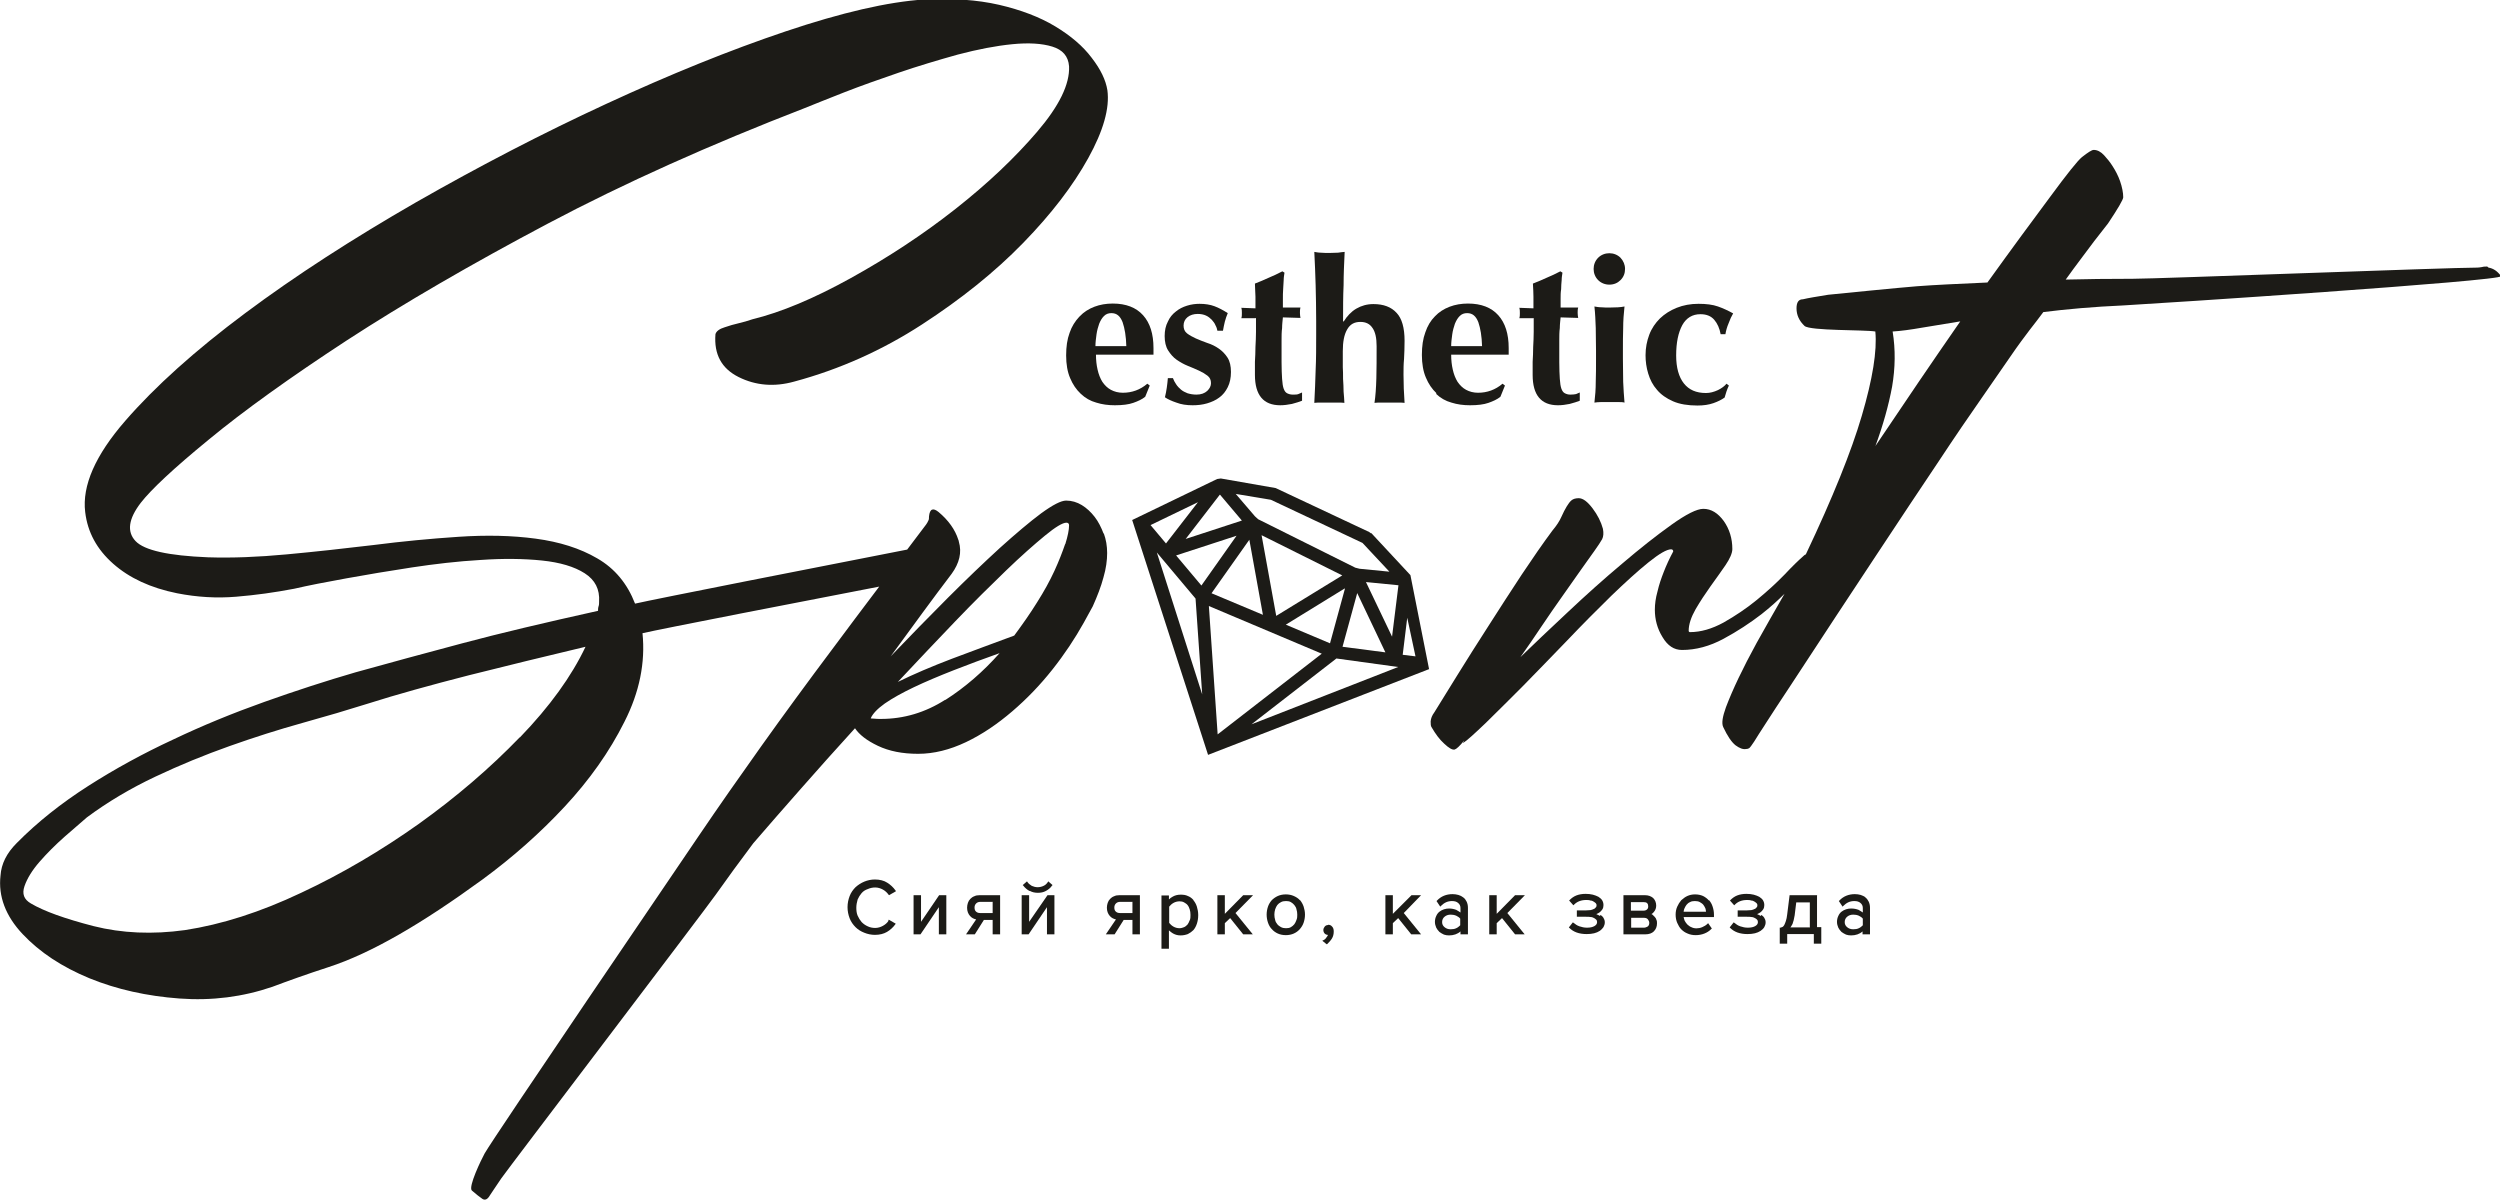<?xml version="1.0" encoding="UTF-8"?> <svg xmlns="http://www.w3.org/2000/svg" id="Layer_2" data-name="Layer 2" viewBox="0 0 93.89 45.08"><defs><style> .cls-1 { fill: #1c1b17; } </style></defs><g id="Layer_1-2" data-name="Layer 1"><g><path class="cls-1" d="M40.53,11.9c-.15.16-.28.36-.36.6-.09.24-.13.52-.13.85s.05.62.15.85c.1.24.23.43.4.59.17.16.36.27.58.33.22.07.45.1.7.1.29,0,.52-.03.69-.09.17-.06.33-.13.45-.23l.17-.42-.09-.07c-.27.23-.58.34-.92.34-.17,0-.32-.04-.45-.11-.13-.07-.23-.17-.32-.3-.08-.13-.14-.28-.18-.46-.04-.17-.06-.36-.06-.56h2.16s0-.04,0-.09v-.16c0-.53-.13-.94-.39-1.23-.26-.29-.64-.44-1.14-.44-.25,0-.48.04-.69.12-.21.08-.4.2-.55.36M41.18,12.56c.02-.15.06-.28.1-.4.05-.12.1-.21.18-.29.08-.08.17-.11.28-.11.2,0,.33.11.42.34.08.23.13.53.14.9h-1.16c0-.14.02-.29.04-.44"></path><path class="cls-1" d="M44.94,14.82c-.13,0-.24-.02-.34-.05-.1-.04-.18-.08-.25-.14-.07-.06-.13-.12-.18-.2-.05-.07-.09-.15-.12-.23h-.19c-.02.24-.05.48-.11.72.1.07.25.14.43.2.18.07.38.1.61.1.19,0,.37-.02.54-.07.17-.05.33-.12.46-.22.14-.1.24-.23.32-.39.08-.16.12-.35.12-.57s-.04-.4-.13-.54c-.09-.14-.2-.25-.33-.34-.13-.09-.27-.16-.43-.21-.16-.06-.3-.11-.43-.17-.13-.06-.24-.12-.33-.19-.09-.07-.13-.17-.13-.29,0-.13.05-.24.15-.32.1-.08.23-.12.38-.12.12,0,.22.02.31.06.09.04.16.1.22.16.06.07.11.13.14.21.04.07.06.14.07.2h.21c.02-.11.04-.22.07-.34s.07-.22.11-.32c-.17-.11-.34-.2-.5-.26-.16-.06-.35-.09-.56-.09-.15,0-.31.02-.47.07-.16.05-.3.12-.42.22-.13.1-.23.22-.3.38-.08.15-.12.33-.12.54s.04.4.13.54c.09.14.19.26.32.35.13.09.27.17.42.23.15.06.29.12.42.18.13.06.23.12.32.19.09.07.13.16.13.28,0,.11-.05.2-.14.29-.1.09-.23.14-.41.14"></path><path class="cls-1" d="M47.17,11.94c0,.16,0,.33,0,.52,0,.19-.01.38-.02.57,0,.19-.01.38-.02.56,0,.18,0,.35,0,.49,0,.76.32,1.14.95,1.14.14,0,.29-.02.44-.05.15-.04.28-.08.38-.12v-.31s-.09.04-.14.06-.11.02-.21.02c-.08,0-.15-.02-.21-.05s-.1-.09-.13-.17c-.03-.08-.05-.21-.06-.37-.01-.16-.02-.37-.02-.63,0-.1,0-.22,0-.37,0-.15,0-.3,0-.45,0-.16,0-.31.02-.46,0-.15.02-.28.03-.4l.66.02c-.01-.06-.02-.12-.02-.19,0-.06,0-.13.02-.2h-.66c0-.1,0-.21,0-.33,0-.12,0-.24.01-.36,0-.12.02-.23.02-.34,0-.11.02-.2.03-.28l-.08-.05c-.17.09-.34.17-.51.24-.17.08-.34.15-.52.22,0,.19.02.35.02.49,0,.14,0,.28,0,.44l-.53-.02c.02.07.02.14.02.2,0,.07,0,.13-.02.19h.53Z"></path><path class="cls-1" d="M49.41,13.91c-.01.41-.03.82-.05,1.22.07-.01.15-.01.25-.01h.63c.1,0,.18,0,.25.01,0-.12-.02-.26-.03-.42,0-.16-.01-.32-.02-.48,0-.16,0-.3-.01-.44,0-.13,0-.23,0-.3v-.3c0-.35.05-.62.16-.81.11-.2.27-.29.5-.29.2,0,.35.07.45.22.11.15.16.38.16.69,0,.46,0,.86-.01,1.21-.01.35-.03.66-.07.92.07-.01.15-.01.25-.01h.63c.1,0,.18,0,.25.01-.01-.18-.02-.36-.03-.54,0-.19-.01-.36-.01-.52,0-.2,0-.39.02-.59.01-.2.02-.42.02-.68,0-.49-.1-.84-.3-1.05-.2-.22-.49-.33-.87-.33-.24,0-.45.06-.64.17-.19.11-.35.28-.48.49l-.02-.02c0-.49,0-.94.02-1.35,0-.41.02-.83.04-1.25-.07,0-.15.02-.25.03-.1,0-.21.01-.32.01s-.22,0-.32-.01c-.1,0-.18-.02-.25-.03.02.42.04.84.05,1.25.01.41.02.86.02,1.35v.49c0,.49,0,.94-.02,1.35"></path><path class="cls-1" d="M53.93,14.79c.17.16.36.27.58.33.22.07.45.1.7.1.29,0,.52-.03.69-.09.17-.06.33-.13.45-.23l.17-.42-.09-.07c-.27.23-.58.34-.92.34-.17,0-.32-.04-.45-.11-.13-.07-.23-.17-.32-.3-.08-.13-.14-.28-.18-.46-.04-.17-.06-.36-.06-.56h2.16s0-.04,0-.09v-.16c0-.53-.13-.94-.39-1.23-.26-.29-.64-.44-1.14-.44-.25,0-.48.04-.69.12-.21.08-.4.2-.55.36-.16.16-.28.36-.36.6-.09.24-.13.52-.13.85s.05.62.15.85c.1.24.23.43.4.59M54.54,12.56c.02-.15.06-.28.1-.4.05-.12.1-.21.18-.29.08-.08.17-.11.28-.11.2,0,.33.11.42.34.08.23.13.53.14.9h-1.16c0-.14.02-.29.04-.44"></path><path class="cls-1" d="M57.6,11.94c0,.16,0,.33,0,.52,0,.19-.01.38-.02.57,0,.19-.01.38-.02.56,0,.18,0,.35,0,.49,0,.76.32,1.14.95,1.14.15,0,.29-.02.44-.05.15-.04.28-.08.38-.12v-.31s-.09.04-.14.06c-.05.01-.12.02-.21.02-.09,0-.15-.02-.21-.05-.06-.03-.1-.09-.13-.17-.03-.08-.05-.21-.06-.37-.01-.16-.02-.37-.02-.63,0-.1,0-.22,0-.37,0-.15,0-.3,0-.45,0-.16,0-.31.02-.46,0-.15.02-.28.03-.4l.66.02c-.01-.06-.02-.12-.02-.19,0-.06,0-.13.02-.2h-.66c0-.1,0-.21,0-.33,0-.12,0-.24.02-.36,0-.12.01-.23.02-.34,0-.11.02-.2.03-.28l-.08-.05c-.17.09-.34.17-.51.24-.17.08-.34.15-.52.22.01.19.02.35.02.49,0,.14,0,.28,0,.44l-.53-.02c.02.07.02.14.02.2,0,.07,0,.13-.02.19h.53Z"></path><path class="cls-1" d="M60.44,10.69c.17,0,.31-.06.42-.17.12-.12.17-.26.17-.42s-.06-.3-.17-.42c-.11-.11-.26-.17-.42-.17s-.31.06-.42.17-.17.26-.17.42.06.31.17.42.26.17.42.17"></path><path class="cls-1" d="M60.96,12.32c0-.27.02-.54.05-.81-.14.03-.33.04-.56.04-.11,0-.22,0-.32-.01-.1,0-.18-.02-.25-.03.03.27.04.54.05.81,0,.27.01.55.01.86v.3c0,.31,0,.59-.01.86,0,.27-.02.53-.05.78.07-.01.15-.02.25-.02h.64c.1,0,.18,0,.24.02-.02-.25-.04-.51-.05-.78,0-.27-.01-.56-.01-.86v-.3c0-.31,0-.59.01-.86"></path><path class="cls-1" d="M62.23,14.64c.15.18.35.32.6.43.25.11.56.16.92.16.23,0,.43-.03.6-.09.17-.06.31-.13.42-.21.02-.08.05-.15.07-.23.02-.07.06-.15.09-.22l-.09-.07c-.07.09-.18.17-.32.24-.15.07-.3.11-.45.11-.37,0-.64-.12-.83-.36-.19-.24-.29-.59-.29-1.05,0-.49.08-.86.23-1.14.15-.27.38-.41.68-.41.23,0,.4.07.52.21.12.14.2.32.24.54h.18c.02-.13.06-.27.12-.41.05-.14.11-.27.17-.37-.18-.1-.37-.19-.57-.26-.2-.07-.44-.1-.73-.1-.3,0-.57.05-.82.15-.25.1-.45.23-.63.4-.17.17-.31.37-.4.61-.09.24-.14.49-.14.77,0,.23.03.46.1.69.07.23.17.43.33.61"></path><path class="cls-1" d="M41.45,20.05c-.09-.24-.2-.46-.34-.64-.14-.18-.3-.33-.48-.44-.18-.11-.38-.17-.59-.17-.19,0-.5.16-.94.48-.43.32-.95.76-1.55,1.3-.6.55-1.25,1.17-1.95,1.87-.7.7-1.42,1.44-2.15,2.2.42-.57.82-1.12,1.2-1.64.38-.52.75-1.01,1.09-1.46.29-.4.39-.8.27-1.21,0-.02-.01-.05-.02-.07h0s0,0,0,0c-.12-.38-.37-.73-.74-1.04-.21-.17-.33-.12-.36.16,0,.07,0,.13-.03.17-.02.04-.04.09-.08.14-.24.32-.48.64-.71.94-3.28.64-9.43,1.85-10.22,2.03-.29-.75-.76-1.32-1.42-1.7-.65-.38-1.42-.62-2.31-.74-.89-.12-1.85-.14-2.9-.07-1.05.07-2.11.17-3.2.31-1.09.13-2.17.25-3.25.35-1.07.1-2.06.14-2.96.11-1.48-.06-2.39-.26-2.72-.61-.33-.35-.27-.83.2-1.44.38-.49,1.23-1.29,2.55-2.37,1.32-1.09,3.05-2.33,5.19-3.73,2.14-1.39,4.65-2.85,7.54-4.38,2.89-1.53,6.11-2.97,9.65-4.34.35-.14.84-.34,1.48-.59.64-.25,1.32-.49,2.05-.74.73-.25,1.47-.47,2.22-.68.76-.2,1.44-.33,2.05-.39.61-.06,1.11-.03,1.5.09.39.12.6.36.63.74.03.67-.37,1.49-1.2,2.46-.83.97-1.85,1.94-3.07,2.9-1.22.96-2.53,1.82-3.92,2.59-1.39.77-2.63,1.29-3.7,1.55-.17.06-.35.11-.52.15-.17.04-.35.09-.52.15-.2.06-.32.15-.35.26-.06.76.23,1.29.87,1.61.64.32,1.34.38,2.09.17,1.71-.46,3.31-1.18,4.79-2.14,1.48-.96,2.75-1.98,3.81-3.07,1.06-1.09,1.87-2.15,2.44-3.18.57-1.03.81-1.88.72-2.55-.06-.38-.25-.78-.59-1.22-.33-.44-.79-.83-1.37-1.18-.58-.35-1.29-.62-2.11-.81-.83-.19-1.76-.25-2.81-.2-1.37.09-3.1.49-5.21,1.2-2.11.71-4.35,1.62-6.73,2.72-2.38,1.1-4.77,2.34-7.15,3.7-2.38,1.37-4.52,2.75-6.41,4.16-1.89,1.41-3.39,2.76-4.51,4.05-1.12,1.29-1.62,2.43-1.5,3.42.09.76.44,1.4,1.05,1.94.61.54,1.41.91,2.4,1.11.76.15,1.5.19,2.22.13.73-.06,1.45-.16,2.18-.3.52-.12,1.18-.25,1.96-.39.78-.14,1.6-.28,2.46-.41.86-.13,1.71-.23,2.57-.28.86-.06,1.63-.05,2.31.02.68.07,1.22.23,1.61.48.39.25.57.6.54,1.07,0,.06,0,.12-.02.17-.02.06-.02.12-.02.17-1.98.44-3.68.84-5.1,1.22-1.42.38-2.76.74-4.01,1.09-1.1.32-2.24.69-3.42,1.11-1.18.42-2.33.89-3.44,1.42-1.12.52-2.18,1.1-3.18,1.74-1,.64-1.9,1.35-2.68,2.14-.38.38-.58.78-.61,1.22-.09.78.19,1.52.83,2.2.64.68,1.47,1.23,2.51,1.66,1.03.42,2.16.67,3.38.76,1.22.09,2.38-.06,3.49-.44.61-.23,1.31-.48,2.11-.74.8-.26,1.68-.67,2.64-1.22.96-.55,2-1.24,3.14-2.07,1.13-.83,2.16-1.74,3.09-2.74.93-1,1.68-2.06,2.24-3.18.57-1.12.79-2.23.68-3.33.74-.17,5.94-1.18,8.89-1.75-.62.82-1.19,1.58-1.71,2.28-.99,1.32-1.89,2.55-2.71,3.7-.82,1.15-1.61,2.28-2.37,3.4-.76,1.12-7.68,11.29-8.03,11.91-.13.24-.62,1.25-.48,1.39.16.14.29.24.39.31.1.07.2.03.29-.13.07-.1.21-.32.43-.64.22-.32,7.62-10.04,8.05-10.65.43-.61.9-1.25,1.41-1.93.54-.62,1.13-1.31,1.78-2.04.65-.74,1.33-1.5,2.04-2.28.16.24.44.46.86.66.42.2.92.3,1.51.3s1.19-.15,1.8-.44c.61-.29,1.18-.68,1.73-1.15.55-.47,1.05-.99,1.51-1.57.46-.58.85-1.17,1.18-1.76l.34-.62c.17-.38.31-.74.4-1.08.1-.34.14-.65.14-.92,0-.26-.04-.51-.13-.75M19.52,27.69c-1.12,1.16-2.38,2.24-3.79,3.25-1.41,1-2.88,1.87-4.42,2.59-1.54.73-2.99,1.19-4.36,1.4-1.22.17-2.37.12-3.44-.15-1.08-.28-1.86-.56-2.35-.85-.26-.15-.34-.36-.24-.65.1-.29.29-.6.57-.92.28-.32.59-.63.94-.94.35-.3.62-.54.83-.72.78-.58,1.64-1.09,2.57-1.53.93-.44,1.86-.82,2.79-1.15.93-.33,1.84-.62,2.74-.87.9-.25,1.71-.49,2.44-.72,1.1-.35,2.37-.7,3.81-1.07,1.44-.36,2.9-.72,4.38-1.07-.52,1.1-1.34,2.24-2.46,3.4M35.5,26.28c-.75.48-1.56.72-2.41.72-.1,0-.19,0-.26-.01-.07,0-.11-.01-.13-.01.07-.17.25-.36.53-.56.29-.2.65-.4,1.09-.61.44-.21.94-.42,1.5-.64.56-.22,1.13-.43,1.72-.64-.61.69-1.29,1.28-2.04,1.76M40,20.44c-.1.29-.23.63-.4,1-.17.37-.39.77-.65,1.18-.26.42-.55.83-.86,1.25-.8.29-1.58.59-2.34.87-.76.29-1.44.58-2.03.87.75-.8,1.47-1.56,2.16-2.28.69-.72,1.33-1.35,1.9-1.9.57-.55,1.06-.98,1.46-1.31.4-.33.67-.49.81-.49.07,0,.1.04.1.1,0,.17-.05.41-.14.7"></path><path class="cls-1" d="M93.41,10.01c-.07,0-.13,0-.2.02-.07.01-.12.02-.17.02-1.08,0-12.03.42-12.94.42s-1.76.01-2.52.03c.18-.25.39-.54.64-.87.25-.34.56-.75.95-1.24.18-.27.32-.49.42-.66.1-.17.15-.28.15-.32,0-.17-.04-.38-.12-.61-.07-.2-.17-.39-.28-.56-.1-.16-.21-.29-.32-.41-.12-.13-.25-.2-.39-.2-.07,0-.21.09-.44.27-.16.13-.56.63-1.2,1.5-.64.86-1.43,1.93-2.35,3.21-1.11.05-1.99.09-2.64.14-.65.05-2.95.28-3.34.32-.43.07-.74.12-.95.17-.16,0-.24.11-.24.34,0,.25.1.47.3.66.2.19,2.27.14,2.66.21.07.72-.1,1.78-.51,3.17-.39,1.33-1.09,3.07-2.1,5.2-.05.02-.08.05-.11.08-.16.14-.39.36-.69.68-.3.31-.65.63-1.04.95-.39.32-.81.6-1.25.85-.44.24-.86.36-1.26.36-.03,0-.05-.02-.05-.05,0-.24.09-.51.26-.81.17-.29.36-.58.56-.86.2-.28.39-.54.56-.79.17-.25.26-.46.26-.61,0-.4-.11-.75-.32-1.05-.22-.3-.47-.46-.77-.46-.24,0-.64.2-1.2.6-.56.4-1.17.88-1.85,1.46-.68.57-1.36,1.18-2.04,1.82-.69.64-1.28,1.21-1.78,1.69.26-.36.52-.75.79-1.15.27-.4.53-.78.78-1.13.25-.36.48-.68.69-.98.21-.29.38-.54.52-.73.14-.19.23-.34.29-.44.05-.1.06-.23.03-.39-.07-.26-.2-.52-.39-.77-.19-.25-.36-.38-.52-.38-.12,0-.21.03-.27.08-.06.05-.12.13-.18.23-.06.1-.13.23-.2.39-.07.16-.18.33-.34.52-.35.47-.73,1.02-1.15,1.65-.42.63-.83,1.28-1.25,1.93-.42.65-.81,1.27-1.17,1.85-.36.58-.65,1.05-.86,1.39-.09.12-.13.23-.14.34,0,.1,0,.18.04.23.14.24.29.45.47.61.17.16.3.24.39.22.07-.02.19-.13.36-.34l-.05.1c.16-.1.44-.36.85-.75.41-.4.88-.87,1.41-1.4.53-.54,1.08-1.11,1.67-1.72.58-.61,1.13-1.16,1.65-1.67.52-.5.98-.92,1.39-1.25s.69-.49.85-.49c.05,0,.08.03.08.08-.14.26-.26.52-.36.78-.09.23-.17.46-.23.72-.07.25-.1.48-.1.69,0,.36.09.71.29,1.03.19.32.43.48.73.48.52,0,1.04-.14,1.56-.42.52-.28.99-.59,1.42-.92.33-.26.62-.52.87-.77-.37.64-.72,1.26-1.05,1.85-.52.95-.9,1.75-1.15,2.41-.13.36-.17.61-.1.75.16.34.31.56.46.68.15.11.28.16.39.14.05,0,.08-.01.12-.03.03-.02.1-.11.19-.25.09-.15.24-.38.44-.69.2-.32.51-.78.91-1.39,1.24-1.9,2.32-3.53,3.23-4.91.91-1.38,1.69-2.55,2.34-3.52.64-.97,1.19-1.77,1.63-2.4.44-.63.8-1.15,1.08-1.56.28-.41.52-.73.71-.98.19-.25.37-.47.52-.68.88-.11,1.88-.2,3.01-.25,1.13-.06,14.31-.92,14.18-1.1-.14-.19-.29-.29-.47-.32M70.43,16.76c.29-.79.5-1.54.63-2.24.12-.7.13-1.39.02-2.07.32-.02.68-.07,1.08-.14.41-.07.89-.15,1.46-.24-1.02,1.47-2.08,3.03-3.18,4.67"></path><path class="cls-1" d="M51.49,20.03l-.07-.05-3.51-1.65-2.06-.36-.14.02-3.19,1.54,2.85,8.82,8.3-3.22-.7-3.53-1.47-1.58ZM47.73,18.77l3.44,1.62,1.01,1.08-1.12-.11-.16-.04-3.65-1.82-.12-.11-.72-.84,1.32.22ZM47.38,20.1l3.03,1.51-2.48,1.52-.55-3.03ZM47.43,23.09l-1.93-.81,1.42-2.01.51,2.82ZM50.51,22.11l-.56,2.05-1.66-.7,2.21-1.36ZM50.97,22.27l1.06,2.23-1.61-.21.55-2.01ZM45.82,18.58l.82.97-2.11.69,1.28-1.66ZM44.99,18.86l-1.2,1.55-.58-.69,1.78-.86ZM43.43,20.73l1.47,1.75.25,3.6-1.71-5.35ZM45.12,21.99l-.95-1.13,2.27-.74-1.32,1.87ZM45.4,22.76l4.24,1.79-3.91,3.03-.33-4.82ZM46.99,27.21l3.2-2.48,2.32.32-5.53,2.16ZM52.28,23.91l-.98-2.05,1.22.12-.24,1.93ZM52.68,24.59l.17-1.39.31,1.45-.49-.06Z"></path><path class="cls-1" d="M33.37,34.58c-.05.08-.12.14-.21.19-.09.05-.19.08-.29.08s-.2-.02-.28-.06c-.09-.04-.16-.09-.23-.16-.06-.07-.11-.15-.15-.24-.04-.09-.05-.2-.05-.3s.02-.21.05-.31c.04-.09.09-.17.15-.24.06-.07.14-.12.23-.15.09-.04.18-.06.28-.06s.2.03.29.08c.09.05.16.12.21.19l.02.02.26-.15-.02-.03c-.04-.06-.09-.11-.14-.16-.05-.05-.11-.09-.17-.13-.06-.04-.13-.07-.21-.09-.08-.02-.16-.03-.25-.03-.14,0-.28.03-.4.08-.12.05-.23.12-.33.21-.09.09-.17.2-.22.33-.05.13-.08.27-.08.42s.03.29.08.42c.05.13.13.24.22.33.09.09.2.16.33.21.12.05.26.08.4.08.18,0,.33-.04.45-.11.12-.07.23-.17.31-.28l.02-.03-.26-.15-.02.02Z"></path><polygon class="cls-1" points="34.59 34.62 34.59 33.62 34.31 33.62 34.31 35.09 34.57 35.09 35.26 34.07 35.26 35.09 35.54 35.09 35.54 33.62 35.27 33.62 34.59 34.62"></polygon><path class="cls-1" d="M36.59,33.66c-.06.02-.11.06-.15.1-.04.04-.07.09-.09.15-.02.06-.03.12-.03.18,0,.13.04.23.11.31.06.07.14.11.23.13l-.38.56h.33l.34-.54h.33v.54h.28v-1.47h-.77c-.08,0-.14.01-.2.04M37.28,33.88v.41h-.47c-.07,0-.12-.02-.16-.06-.04-.04-.05-.09-.05-.15s.02-.11.06-.15c.04-.04.09-.06.16-.06h.47Z"></path><polygon class="cls-1" points="38.65 34.62 38.65 33.62 38.37 33.62 38.37 35.09 38.63 35.09 39.32 34.07 39.32 35.09 39.6 35.09 39.6 33.62 39.34 33.62 38.65 34.62"></polygon><path class="cls-1" d="M38.68,33.46c.09.05.19.07.3.07s.21-.02.3-.07c.09-.05.17-.11.23-.2l.02-.02-.16-.14-.02.03c-.04.06-.09.11-.16.14-.06.03-.14.05-.22.05s-.15-.02-.22-.05c-.06-.04-.12-.08-.16-.14l-.02-.03-.16.14.02.02c.06.08.14.15.23.2"></path><path class="cls-1" d="M41.84,33.66c-.06.02-.11.06-.15.1-.04.04-.07.09-.09.15-.02.06-.03.12-.03.18,0,.13.04.23.11.31.06.07.14.11.23.13l-.38.56h.33l.34-.54h.33v.54h.28v-1.47h-.77c-.08,0-.14.01-.2.04M42.53,33.88v.41h-.47c-.07,0-.12-.02-.16-.06-.04-.04-.05-.09-.05-.15s.02-.11.06-.15c.04-.04.09-.06.16-.06h.47Z"></path><path class="cls-1" d="M44.82,33.8c-.06-.07-.13-.12-.21-.15-.08-.04-.17-.05-.27-.05-.1,0-.2.02-.29.07-.06.03-.11.07-.15.11v-.15h-.28v2h.28v-.69s.1.09.16.12c.09.05.18.07.28.07.1,0,.19-.02.27-.05.08-.04.15-.09.21-.15.06-.07.1-.15.13-.24.03-.09.05-.2.05-.32s-.02-.22-.05-.32c-.03-.1-.08-.18-.13-.24M44.68,34.56c-.02.06-.05.12-.08.16-.04.04-.08.08-.13.1-.05.02-.11.04-.17.04-.08,0-.16-.02-.23-.06-.07-.04-.12-.09-.16-.14v-.61c.04-.05.09-.1.16-.14.07-.04.15-.06.23-.06.06,0,.12.01.17.04.05.03.1.06.13.1.04.05.06.1.08.16.02.06.03.13.03.21s0,.14-.03.21"></path><polygon class="cls-1" points="46.69 33.62 46 34.32 46 33.62 45.72 33.62 45.72 35.09 46 35.09 46 34.67 46.2 34.48 46.69 35.09 47.05 35.09 46.4 34.29 47.06 33.62 46.69 33.62"></polygon><path class="cls-1" d="M48.82,33.81c-.06-.07-.14-.12-.23-.16-.09-.04-.19-.06-.3-.06s-.21.02-.3.06c-.09.04-.17.1-.23.16-.06.07-.11.15-.14.24-.03.09-.05.19-.05.3s.02.21.05.3c.03.09.08.18.14.24.06.07.14.13.23.17.09.04.19.06.3.06s.21-.02.3-.06c.09-.04.17-.1.23-.17.06-.07.11-.15.14-.24.03-.09.05-.19.05-.3s-.02-.2-.05-.3c-.03-.09-.08-.18-.14-.25M48.69,34.55c-.02.06-.05.12-.08.16-.04.05-.08.08-.13.11-.05.03-.11.04-.18.04s-.13-.01-.19-.04c-.05-.03-.1-.06-.14-.11-.04-.05-.07-.1-.08-.16-.02-.06-.03-.13-.03-.2s.01-.13.03-.2c.02-.06.05-.12.08-.16.04-.05.08-.08.14-.11.05-.03.12-.04.19-.04s.13.01.18.04c.05.03.1.07.13.11.04.05.07.1.08.16.02.06.03.13.03.2s0,.13-.03.2"></path><path class="cls-1" d="M49.88,34.74c-.05,0-.1.02-.13.06-.03.04-.05.08-.05.13s.02.1.05.13c.03.03.07.05.12.05,0,.03-.03.06-.05.09-.03.05-.07.09-.12.11l-.04.02.16.13h.02c.07-.07.13-.13.18-.21.05-.08.07-.17.07-.27,0-.08-.02-.14-.06-.18-.04-.05-.09-.07-.15-.07"></path><polygon class="cls-1" points="53.01 33.62 52.31 34.32 52.31 33.62 52.03 33.62 52.03 35.09 52.31 35.09 52.31 34.67 52.51 34.48 53 35.09 53.37 35.09 52.72 34.29 53.37 33.62 53.01 33.62"></polygon><path class="cls-1" d="M54.95,33.7c-.05-.04-.11-.07-.18-.09-.07-.02-.14-.03-.22-.03-.23,0-.43.08-.58.24l-.02.02.14.21.03-.03c.12-.12.25-.18.41-.18.1,0,.17.02.23.07.06.05.09.11.09.19v.17s-.1-.07-.16-.1c-.08-.03-.17-.05-.27-.05-.06,0-.13.01-.19.03-.06.02-.12.05-.17.09-.05.04-.09.09-.12.16-.03.06-.05.14-.05.22s.02.15.05.22c.03.06.07.11.12.16.05.04.11.07.17.1.06.02.12.03.19.03.17,0,.32-.05.43-.15v.11h.28v-1c0-.09-.02-.17-.05-.23-.03-.06-.07-.12-.13-.16M54.84,34.75s-.09.09-.15.11c-.06.03-.13.04-.21.04-.1,0-.17-.03-.23-.08-.06-.05-.09-.11-.09-.19s.03-.15.09-.2c.06-.05.13-.08.23-.08.07,0,.14.01.21.04.06.03.11.06.15.11v.24Z"></path><polygon class="cls-1" points="56.9 33.62 56.21 34.32 56.21 33.62 55.93 33.62 55.93 35.09 56.21 35.09 56.21 34.67 56.41 34.48 56.9 35.09 57.26 35.09 56.61 34.29 57.27 33.62 56.9 33.62"></polygon><path class="cls-1" d="M60.09,34.4s-.09-.05-.14-.07c.05-.02.09-.04.13-.07.04-.03.07-.07.1-.11.03-.05.04-.1.04-.16,0-.07-.02-.13-.05-.18-.03-.05-.08-.09-.14-.13-.06-.03-.13-.06-.21-.08-.08-.02-.17-.03-.27-.03-.13,0-.25.02-.35.06-.1.04-.18.1-.25.17l-.02.02.16.18.03-.03c.11-.11.26-.17.45-.17.06,0,.11,0,.16.02.05,0,.09.02.12.04.03.02.06.04.08.06.02.02.03.05.03.07,0,.03,0,.06-.03.09-.02.02-.04.05-.08.06-.03.02-.08.03-.12.04-.05,0-.1.01-.16.01h-.35v.24h.35c.06,0,.12,0,.17.01.05,0,.09.02.13.04.03.02.06.04.08.06.02.02.03.05.03.09,0,.06-.03.11-.1.15-.07.04-.16.06-.28.06-.1,0-.19-.02-.28-.05-.09-.03-.16-.08-.22-.13l-.03-.02-.15.19.02.02c.07.07.16.13.27.17.11.04.24.06.38.06.1,0,.2-.01.28-.03.08-.02.15-.05.21-.09.06-.04.1-.09.14-.14.03-.06.05-.11.05-.18s-.02-.12-.05-.17c-.03-.05-.07-.08-.11-.11"></path><path class="cls-1" d="M62.15,34.44s-.06-.06-.09-.09c-.01,0-.02-.02-.04-.02.04-.02.07-.05.1-.09.05-.06.08-.14.08-.23,0-.11-.04-.21-.11-.28-.08-.07-.18-.11-.31-.11h-.81v1.47h.82c.14,0,.25-.04.32-.11.08-.08.12-.18.12-.3,0-.04,0-.09-.02-.13-.01-.04-.03-.08-.06-.11M61.25,33.88h.48c.06,0,.1.01.13.04.03.03.04.07.04.12,0,.05-.01.08-.04.11-.03.03-.07.05-.13.05h-.48v-.32ZM61.89,34.79s-.08.05-.14.05h-.49v-.37h.49c.06,0,.11.02.14.06.03.04.05.08.05.13,0,.06-.02.1-.05.13"></path><path class="cls-1" d="M64.18,33.82c-.06-.07-.14-.13-.22-.17-.09-.04-.19-.06-.3-.06-.11,0-.2.02-.29.06-.09.04-.16.1-.23.16-.06.07-.11.15-.15.24-.04.09-.06.19-.06.3,0,.11.02.22.06.31.04.09.09.18.15.24.07.07.14.12.24.16.09.04.19.06.3.06.12,0,.23-.02.33-.06.1-.04.18-.09.26-.17l.02-.02-.14-.2-.03.03c-.05.05-.12.09-.19.12-.14.06-.3.06-.41,0-.06-.02-.1-.06-.15-.1-.04-.04-.07-.09-.1-.14-.02-.05-.03-.09-.04-.14h1.14v-.09c0-.11-.02-.21-.05-.3-.03-.1-.08-.18-.14-.25M63.23,34.24s.01-.08.03-.12c.02-.05.05-.1.08-.14.03-.04.08-.08.13-.1.05-.03.11-.04.18-.04.07,0,.14.01.19.04.05.03.1.06.13.1.03.04.06.09.08.14.01.04.02.08.02.12h-.85Z"></path><path class="cls-1" d="M66.13,34.4s-.09-.05-.14-.07c.05-.02.09-.04.13-.07.04-.03.07-.07.1-.11.03-.05.04-.1.04-.16,0-.07-.02-.13-.05-.18-.03-.05-.08-.09-.14-.13-.06-.03-.13-.06-.21-.08-.08-.02-.17-.03-.27-.03-.13,0-.25.02-.35.06-.1.04-.18.1-.25.17l-.02.02.16.18.03-.03c.11-.11.26-.17.45-.17.06,0,.11,0,.16.02.05,0,.09.02.12.04.03.02.06.04.08.06.02.02.03.05.03.07,0,.03,0,.06-.03.09-.02.02-.04.05-.08.06-.03.02-.08.03-.12.04-.05,0-.1.01-.16.01h-.35v.24h.35c.06,0,.12,0,.17.01.05,0,.09.02.13.04.04.02.06.04.08.06.02.02.03.05.03.09,0,.06-.03.11-.1.15-.07.04-.16.06-.28.06-.1,0-.19-.02-.28-.05-.09-.03-.16-.08-.22-.13l-.03-.02-.15.19.02.02c.07.07.16.13.27.17.11.04.24.06.38.06.1,0,.2-.01.28-.03.08-.02.15-.05.21-.09.06-.04.11-.09.14-.14.03-.06.05-.11.05-.18s-.02-.12-.05-.17c-.03-.05-.07-.08-.11-.11"></path><path class="cls-1" d="M68.25,33.62h-1.04l-.09.72c-.01.1-.03.19-.05.25-.02.06-.04.11-.06.15-.02.03-.04.06-.06.07-.02.01-.05.02-.08.03h-.03v.6h.28v-.36h1v.36h.28v-.62h-.16v-1.21ZM67.96,34.83h-.72s.06-.08.08-.13c.03-.08.06-.19.08-.32l.06-.49h.51v.95Z"></path><path class="cls-1" d="M70.06,33.7c-.05-.04-.12-.07-.18-.09-.07-.02-.14-.03-.22-.03-.23,0-.43.08-.58.24l-.02.02.14.21.03-.03c.12-.12.25-.18.41-.18.1,0,.17.02.23.07.06.05.09.11.09.19v.17s-.1-.07-.16-.1c-.08-.03-.17-.05-.28-.05-.06,0-.13.01-.19.03-.06.02-.12.05-.17.09s-.09.09-.12.16c-.03.06-.05.14-.05.22s.02.15.05.22c.03.06.07.11.12.16.05.04.11.07.17.1.06.02.12.03.19.03.17,0,.32-.05.43-.15v.11h.28v-1c0-.09-.02-.17-.05-.23-.03-.06-.07-.12-.13-.16M69.96,34.75s-.09.09-.15.11c-.06.03-.13.04-.21.04-.1,0-.17-.03-.23-.08-.06-.05-.09-.11-.09-.19s.03-.15.09-.2c.06-.05.13-.08.23-.08.07,0,.14.01.21.04.06.03.11.06.15.11v.24Z"></path></g></g></svg> 